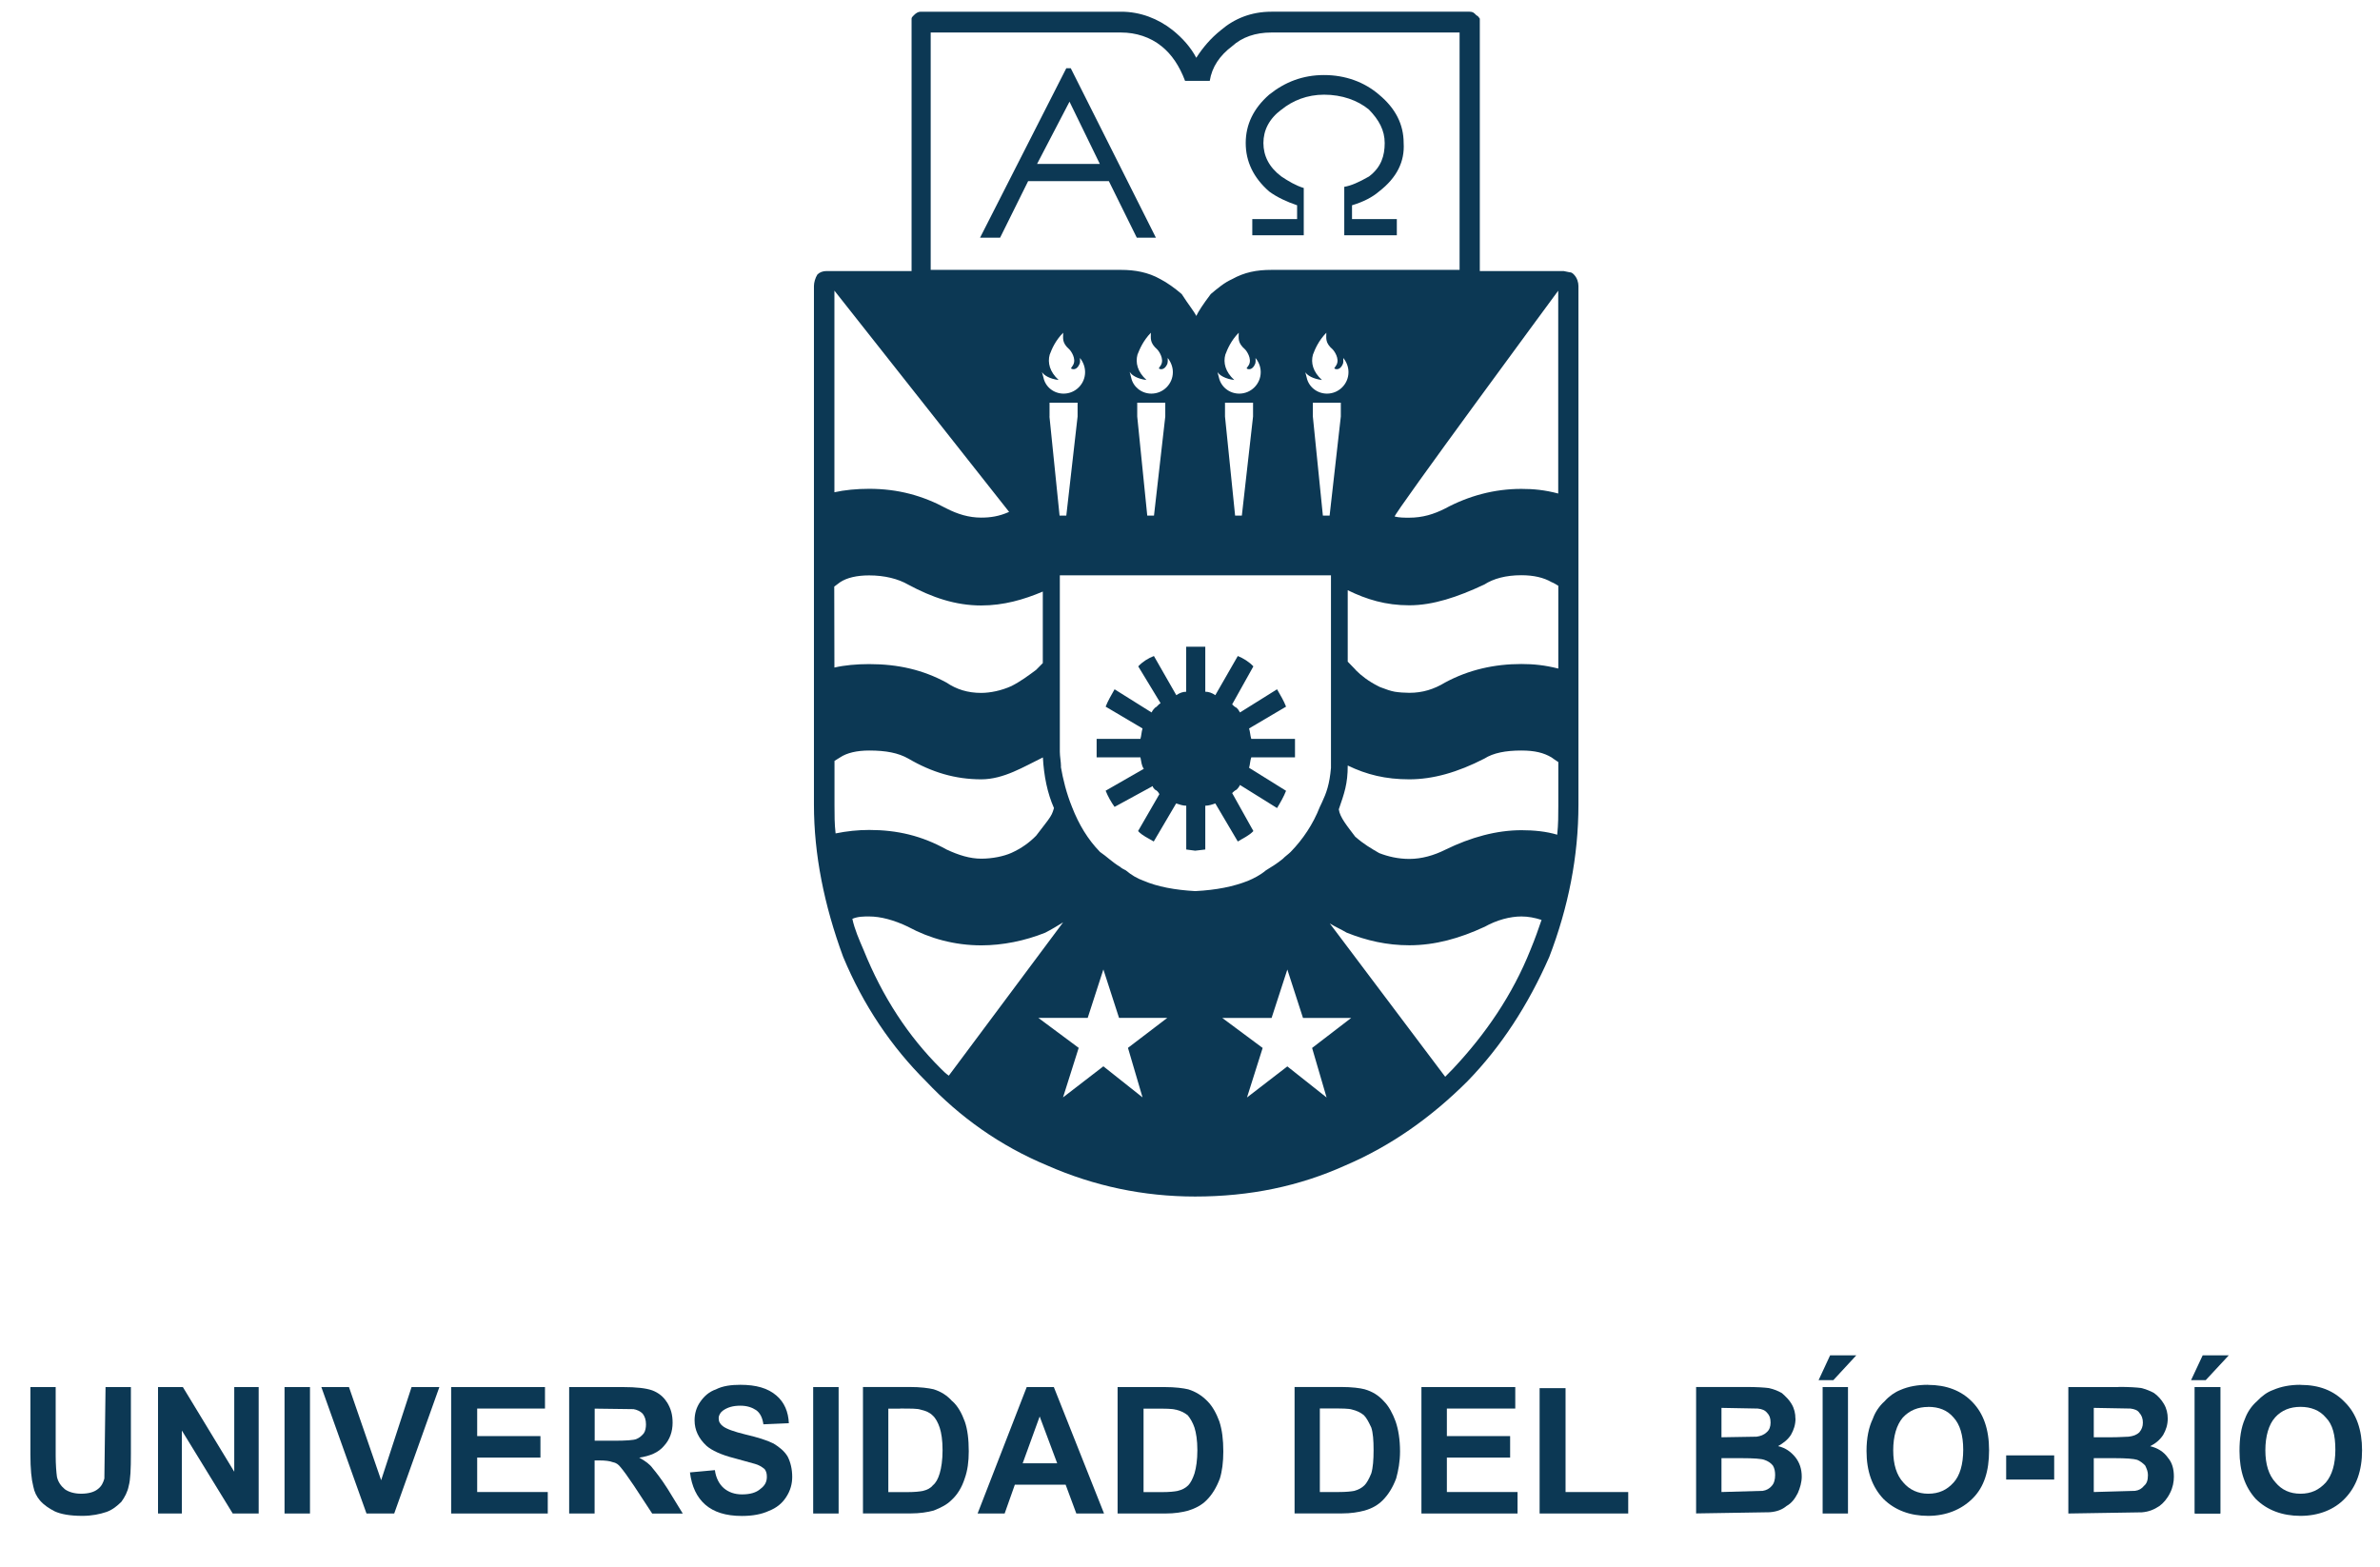 <?xml version="1.0" encoding="UTF-8"?>
<svg id="Capa_1" data-name="Capa 1" xmlns="http://www.w3.org/2000/svg" viewBox="0 0 282.55 185.99">
  <defs>
    <style>
      .cls-1 {
        fill-rule: evenodd;
      }

      .cls-1, .cls-2 {
        fill: #0c3854;
        stroke-width: 0px;
      }
    </style>
  </defs>
  <g>
    <path class="cls-2" d="m155.86,49.45l1.19,11.76h.8l1.33-11.76v-1.64h-3.32v1.64Zm-.91-5.31c.1.4.18.69.18.69.23,1.09,1.23,1.9,2.41,1.9,1.41,0,2.55-1.15,2.55-2.55,0-.63-.24-1.23-.62-1.68.02.32.01.57-.04.69-.33.81-.89.68-1.03.54l.26-.4c.42-.74-.29-1.7-.45-1.85-.91-.8-.75-1.3-.75-1.98-.93.96-1.33,1.92-1.59,2.6-.27.96,0,2.05,1.07,3.01-1.07-.13-1.74-.54-2-.95Zm-10.42,0c.11.4.18.69.18.69.24,1.09,1.23,1.9,2.41,1.9,1.41,0,2.55-1.15,2.55-2.55,0-.63-.24-1.23-.62-1.68.03.32.01.57-.04.69-.32.81-.89.68-1.02.54l.27-.4c.41-.74-.29-1.7-.45-1.85-.91-.8-.75-1.3-.75-1.98-.93.96-1.33,1.92-1.59,2.6-.27.96,0,2.05,1.06,3.01-1.06-.13-1.74-.54-2-.95Zm.9,5.31l1.2,11.76h.8l1.33-11.76v-1.64h-3.33v1.64Zm-10.42,0l1.19,11.76h.8l1.34-11.76v-1.64h-3.33v1.64Zm-.9-5.31c.1.4.18.69.18.69.23,1.09,1.22,1.9,2.4,1.9,1.41,0,2.55-1.15,2.55-2.55,0-.63-.25-1.23-.61-1.68.02.32,0,.57-.04.69-.34.81-.9.68-1.02.54l.26-.4c.42-.74-.29-1.7-.45-1.85-.9-.8-.75-1.3-.75-1.98-.92.96-1.32,1.92-1.59,2.6-.26.96,0,2.05,1.07,3.01-1.07-.13-1.73-.54-1.99-.95Zm-10.42,0c.1.4.19.69.19.69.22,1.09,1.21,1.9,2.39,1.9,1.41,0,2.55-1.15,2.55-2.55,0-.63-.24-1.23-.61-1.68.03.32.02.57-.04.69-.33.81-.88.68-1.03.54l.26-.4c.42-.74-.28-1.7-.45-1.85-.9-.8-.73-1.3-.73-1.98-.95.96-1.34,1.92-1.6,2.6-.27.96,0,2.05,1.06,3.01-1.06-.13-1.73-.54-1.99-.95Zm.9,5.31l1.2,11.76h.8l1.34-11.76v-1.64h-3.33v1.64ZM144.94,3.58c1.6-1.37,3.6-2.19,5.99-2.19h23.54c.4,0,.53.14.8.42.28.13.28.27.41.4v29.97h9.96l.68.14c.26,0,.4.14.53.27.4.41.54.96.54,1.37v61.57c0,6.15-1.2,12.18-3.46,18.07-2.52,5.74-5.73,10.67-9.72,14.77-4.25,4.24-9.04,7.66-14.5,9.99-5.45,2.46-11.31,3.69-17.83,3.69-6.11,0-11.97-1.23-17.56-3.69-5.6-2.33-10.38-5.75-14.38-9.99-4.12-4.1-7.45-9.03-9.84-14.77-2.27-6.16-3.47-12.19-3.47-18.07v-61.57c0-.41.15-.96.41-1.37.26-.27.66-.41,1.06-.41h10.12V2.21c0-.13.13-.27.27-.4.26-.27.53-.42.8-.42h23.82c2.26,0,4.38.82,6.11,2.19,1.19.96,2.15,2.05,2.8,3.28.79-1.23,1.72-2.32,2.92-3.28Zm-1.32,6.02h-2.93c-.67-1.78-1.59-3.15-2.79-4.11-1.34-1.09-3.06-1.63-4.79-1.63h-22.62v28.18h22.62c1.59,0,3.19.27,4.65,1.1.8.41,1.74,1.09,2.53,1.77.79,1.24,1.47,2.05,1.73,2.6.26-.55.79-1.37,1.72-2.6.81-.68,1.61-1.36,2.53-1.77,1.47-.82,2.92-1.1,4.66-1.1h22.35V3.86h-22.35c-1.87,0-3.46.54-4.66,1.63-1.46,1.1-2.39,2.46-2.65,4.11Zm21.95,51.72c.53.14,1.2.14,1.73.14,1.59,0,2.92-.41,4.26-1.09,2.8-1.51,5.85-2.33,9.05-2.33,1.46,0,2.79.13,4.38.55v-24.08s-19.68,26.69-19.42,26.82Zm-4.65,18.2c.67.69,1.59,1.38,2.66,1.92l.26.13c.79.3,1.22.45,1.74.55.48.08,1.2.13,1.73.13,1.59,0,2.92-.42,4.26-1.23,2.8-1.51,5.85-2.19,9.05-2.19,1.46,0,2.79.14,4.38.54v-9.83c-.25-.14-.52-.33-.8-.43-.93-.54-2.12-.82-3.59-.82-1.85,0-3.32.41-4.39,1.1-3.19,1.5-6.11,2.47-8.91,2.47s-5.06-.69-7.31-1.79v8.48c.26.28.93.96.93.96Zm-61.86-45.02v23.94c1.19-.27,2.66-.41,4.12-.41,3.45,0,6.38.82,9.18,2.33,1.33.68,2.66,1.09,4.12,1.09,1.07,0,2.12-.14,3.32-.68l-20.75-26.28Zm0,44.75c1.19-.28,2.66-.41,4.12-.41,3.45,0,6.38.68,9.18,2.19,1.19.81,2.53,1.23,4.12,1.23,1.07,0,2.4-.27,3.59-.81,1.07-.54,2-1.23,2.93-1.92l.8-.81v-8.49c-2.27.96-4.65,1.65-7.32,1.65-3.06,0-5.85-.96-8.65-2.47-1.2-.69-2.79-1.1-4.65-1.1-1.46,0-2.66.28-3.46.82l-.68.51s.02,9.61.02,9.61Zm26.88,11.77c.26,1.5.66,3.14,1.33,4.79.8,2.05,1.86,3.83,3.32,5.33.8.54,1.47,1.23,2.4,1.78.14.14.39.27.67.41.66.55,1.33.96,2.13,1.24,1.59.69,3.72,1.09,6.11,1.22,2.53-.13,4.53-.54,6.26-1.22.66-.28,1.46-.68,2.12-1.24.67-.41,1.34-.82,2.01-1.37.26-.28.66-.55.93-.82,1.46-1.5,2.66-3.29,3.46-5.33.1-.2.16-.34.26-.55.53-1.13.9-2.15,1.07-4.1v-22.86h-32.19v20.94c0,.55.14,1.24.14,1.79Zm-.81,4.92c-.79-1.78-1.2-3.83-1.32-6.02-2.27,1.1-4.65,2.6-7.32,2.6-3.06,0-5.85-.82-8.65-2.46-1.2-.68-2.66-.96-4.65-.96-1.46,0-2.66.28-3.46.82l-.66.41v5.33c0,1.09,0,2.19.13,3.28,1.33-.27,2.66-.41,3.99-.41,3.33,0,6.25.69,9.18,2.32,1.45.68,2.79,1.09,4.12,1.09s2.67-.28,3.59-.69c1.19-.54,2.14-1.23,2.93-2.04l1.06-1.38c.53-.68.8-1.09.93-1.5l.13-.41Zm-17.29,14.1c-1.72-.83-3.32-1.24-4.65-1.24-.67,0-1.33,0-2,.28.26,1.23.8,2.46,1.33,3.69,2.26,5.61,5.32,10.27,9.18,14.1.27.27.54.55.94.83l13.57-18.2c-.67.41-1.33.82-2.13,1.23-2.39.96-5.05,1.5-7.58,1.5-3.18,0-6.12-.82-8.65-2.18Zm23.15,16.55l4.65,3.69-1.73-5.88,4.67-3.56h-5.73l-1.86-5.75-1.86,5.75h-5.86l4.79,3.56-1.86,5.88,4.79-3.69Zm53.88-27.5c.13-1.23.13-2.33.13-3.42v-5.2c-.39-.27-.65-.42-.8-.55-.93-.55-1.99-.82-3.59-.82-1.85,0-3.32.28-4.39.96-3.19,1.64-6.11,2.46-8.91,2.46s-5.06-.55-7.31-1.64c0,2.19-.4,3.28-1.06,5.2.12.96,1.05,2.05,1.98,3.29h.02c.93.82,1.86,1.37,2.8,1.91,1.06.41,2.24.69,3.58.69,1.46,0,2.92-.42,4.26-1.09,3.06-1.5,6.12-2.32,9.05-2.32,1.46,0,2.93.14,4.26.54Zm-8.65,10.95c-2.93,1.36-5.85,2.18-8.91,2.18-2.66,0-5.06-.55-7.44-1.5-.67-.4-1.34-.68-2-1.09l13.7,18.2.94-.96c3.86-4.11,7.05-8.76,9.18-14.1.59-1.43.92-2.4,1.32-3.56-.8-.26-1.59-.41-2.39-.41-1.33,0-2.92.41-4.39,1.24Zm-18.73,20.25l-1.72-5.88,4.64-3.56h-5.72l-1.86-5.75-1.87,5.75h-5.85l4.79,3.56-1.86,5.88,4.79-3.69,4.66,3.69Z"/>
    <path class="cls-2" d="m152.12,13.02c-1.46,1.09-2.13,2.46-2.13,3.96s.66,2.87,2.13,3.97c.8.54,1.73,1.09,2.66,1.37v5.61h-6.11v-1.92h5.32v-1.64c-1.19-.4-2.39-.95-3.32-1.64-1.87-1.64-2.78-3.56-2.78-5.75s.92-4.11,2.78-5.74c1.87-1.5,3.99-2.33,6.52-2.33s4.79.83,6.53,2.33c1.98,1.64,2.92,3.56,2.92,5.74.14,2.19-.8,4.11-2.92,5.75-.8.69-1.87,1.24-3.21,1.64v1.64h5.32v1.92h-6.24v-5.75c.8-.13,1.73-.54,2.94-1.23,1.45-1.1,1.86-2.46,1.86-3.97s-.68-2.75-1.88-3.98c-1.33-1.09-3.19-1.76-5.32-1.76-1.99,0-3.72.69-5.06,1.78Z"/>
    <path class="cls-2" d="m134.96,28.22l-3.32-6.72h-9.58l-3.33,6.72h-2.38l10.24-20.12h.53l10.11,20.12h-2.26Zm-4.39-8.76l-3.6-7.39-3.85,7.39h7.45Z"/>
    <path class="cls-2" d="m140.82,82.12v-5.34h2.27v5.34c.39,0,.79.13,1.19.41l2.67-4.65c.66.27,1.33.68,1.85,1.23l-2.52,4.51c.14.14.26.28.53.41.14.14.26.28.4.55l4.4-2.75c.4.69.8,1.37,1.07,2.06l-4.39,2.59c.13.41.13.82.26,1.24h5.19v2.19h-5.19c-.14.41-.14.82-.26,1.24l4.39,2.73c-.27.69-.66,1.37-1.07,2.05l-4.4-2.74c-.14.28-.26.41-.4.55-.26.13-.39.28-.53.41l2.52,4.51c-.52.55-1.19.83-1.85,1.24l-2.67-4.52c-.4.14-.8.27-1.19.27v5.2l-1.2.14-1.06-.14v-5.2c-.41,0-.8-.14-1.2-.27l-2.66,4.52c-.67-.41-1.34-.68-1.86-1.24l2.53-4.38c-.14-.27-.26-.41-.54-.55-.13-.14-.25-.27-.25-.41l-4.53,2.47c-.4-.55-.79-1.24-1.06-1.92l4.53-2.6c-.28-.4-.28-.81-.4-1.36h-5.2v-2.19h5.2c.12-.42.12-.82.25-1.24l-4.38-2.59c.27-.69.67-1.37,1.06-2.06l4.39,2.75c.14-.27.27-.41.4-.55.28-.13.4-.41.67-.55l-2.65-4.37c.52-.56,1.19-.97,1.86-1.23l2.66,4.65c.4-.28.79-.41,1.2-.41Z"/>
  </g>
  <g>
    <path class="cls-2" d="m15.53,164.67h-3l-.14,10.86c-.13.47-.33.93-.8,1.27-.41.33-1.08.53-1.96.53-.79,0-1.47-.2-1.93-.53-.48-.4-.81-.88-.94-1.48-.07-.53-.15-1.41-.15-2.54v-8.11h-3v7.98c0,1.75.12,2.95.34,3.81.13.68.4,1.21.8,1.68.47.54,1.08.94,1.74,1.28.73.34,1.81.54,3.29.54,1.14,0,2.07-.2,2.88-.47.74-.27,1.29-.75,1.75-1.2.4-.54.75-1.22.87-1.88.21-.75.26-2.01.26-3.83v-7.91Z"/>
    <path class="cls-2" d="m30.7,164.67h-2.89v10.05l-6.1-10.05h-2.95v15.01h2.83v-9.85l6.04,9.85h3.08v-15.01Z"/>
    <path class="cls-2" d="m33.78,164.67v15.01h3.02v-15.01h-3.02Z"/>
    <path class="cls-2" d="m48.86,164.67l-3.61,11.06-3.82-11.06h-3.28l5.36,15.01h3.29l5.36-15.01h-3.3Z"/>
    <path class="cls-2" d="m56.65,177.13v-4.09h7.51v-2.55h-7.51v-3.27h8.05v-2.55h-11.14v15.01h11.47v-2.55h-8.38Z"/>
    <path class="cls-2" d="m79.18,166.48c-.41-.67-1.01-1.14-1.75-1.42-.74-.26-1.88-.39-3.48-.39h-6.38v15.01h3.02v-6.3h.6c.67,0,1.21.07,1.54.2.41.07.68.27.95.61.34.4.87,1.13,1.6,2.22l2.15,3.28h3.63l-1.81-2.95c-.81-1.27-1.42-2.01-1.75-2.41-.33-.47-.87-.88-1.61-1.28,1.28-.2,2.28-.6,2.95-1.41.68-.74,1.01-1.68,1.01-2.74,0-.95-.2-1.67-.66-2.42Zm-4.02.8c.46.07.87.27,1.13.54.26.34.4.73.4,1.27,0,.4-.07.8-.26,1.07-.28.34-.54.54-.88.68-.32.14-1.27.2-2.67.2h-2.28v-3.81l4.57.06Z"/>
    <path class="cls-2" d="m85.01,164.94c-.81.27-1.4.8-1.87,1.47-.47.67-.68,1.41-.68,2.21,0,1.14.47,2.14,1.41,3.02.61.54,1.74,1.08,3.34,1.48l2.42.67c.47.13.8.34,1.14.61.2.27.27.53.27.93,0,.54-.2,1.01-.74,1.41-.53.48-1.28.67-2.22.67-.88,0-1.6-.27-2.15-.74-.53-.46-.94-1.2-1.06-2.14l-2.96.27c.21,1.67.81,2.95,1.82,3.83,1,.87,2.41,1.34,4.35,1.34,1.27,0,2.35-.2,3.22-.61.87-.34,1.54-.87,2.02-1.61.53-.8.73-1.61.73-2.42,0-.93-.2-1.74-.54-2.41-.4-.67-1.01-1.14-1.68-1.55-.8-.4-1.88-.73-3.28-1.06-1.41-.34-2.34-.68-2.75-1.01-.34-.27-.48-.54-.48-.94,0-.34.2-.67.48-.88.54-.4,1.21-.6,2.09-.6.8,0,1.4.21,1.88.53.47.34.74.88.86,1.68l3.02-.13c-.06-1.35-.53-2.48-1.48-3.29-1.01-.87-2.4-1.27-4.28-1.27-1.08,0-2.09.13-2.89.54Z"/>
    <path class="cls-2" d="m99.56,164.67h-3.02v15.01h3.02v-15.01Z"/>
    <path class="cls-2" d="m113.04,166.34c-.6-.68-1.34-1.14-2.21-1.41-.61-.14-1.54-.27-2.88-.27h-5.5v15.01h5.7c1.02,0,1.96-.14,2.69-.34.88-.34,1.61-.73,2.08-1.21.73-.65,1.27-1.53,1.61-2.6.34-.94.48-2.01.48-3.21,0-1.41-.14-2.62-.48-3.57-.34-.93-.8-1.8-1.47-2.4Zm-6.17.88c1.27,0,2.07,0,2.42.13.6.13,1.08.34,1.41.67.39.34.66.88.86,1.47.2.61.34,1.48.34,2.68,0,1.14-.14,2.08-.34,2.75-.2.67-.47,1.14-.81,1.41-.27.34-.66.54-1.19.67-.35.07-.96.14-1.82.14h-2.28v-9.91h1.41Z"/>
    <path class="cls-2" d="m125.11,164.67h-3.22l-5.83,15.01h3.21l1.21-3.42h6.03l1.27,3.42h3.29l-5.96-15.01Zm.4,9.05h-4.1l2.02-5.56,2.08,5.56Z"/>
    <path class="cls-2" d="m141.07,164.94c-.6-.14-1.53-.27-2.82-.27h-5.57v15.01h5.7c1.07,0,1.95-.14,2.68-.34.87-.27,1.62-.67,2.15-1.21.67-.65,1.21-1.53,1.61-2.6.27-.87.41-1.95.41-3.21,0-1.41-.14-2.55-.47-3.57-.34-.93-.81-1.8-1.41-2.4-.66-.68-1.41-1.14-2.28-1.41Zm-1.47,2.41c.53.13,1,.34,1.41.67.33.41.6.88.8,1.47.19.61.34,1.48.34,2.68,0,1.14-.14,2.08-.34,2.75-.2.61-.47,1.14-.74,1.41-.34.34-.74.54-1.28.67-.34.07-.94.14-1.81.14h-2.22v-9.91h1.34c1.27,0,2.07,0,2.49.13Z"/>
    <path class="cls-2" d="m165.68,168.74c-.34-.93-.8-1.8-1.4-2.4-.61-.68-1.34-1.14-2.28-1.41-.54-.14-1.48-.27-2.82-.27h-5.49v15.01h5.62c1.07,0,1.94-.14,2.69-.34.94-.27,1.6-.67,2.14-1.21.66-.65,1.21-1.53,1.61-2.6.26-.94.46-2.01.46-3.21,0-1.41-.2-2.62-.53-3.57Zm-8.98-1.53h1.34c1.27,0,2.08,0,2.48.13.54.13,1,.34,1.4.67.34.34.6.88.88,1.47.2.61.27,1.48.27,2.68,0,1.14-.07,2.08-.27,2.75-.27.67-.54,1.14-.8,1.41-.34.34-.75.54-1.21.67-.35.07-.93.14-1.88.14h-2.22v-9.91Z"/>
    <path class="cls-2" d="m251.51,164.67h-5.96v15.01l8.72-.14c.81-.06,1.47-.33,2.08-.74.46-.33.94-.87,1.27-1.55.34-.66.46-1.34.46-1.94,0-.93-.2-1.67-.73-2.28-.46-.67-1.21-1.14-2.09-1.34.67-.34,1.15-.74,1.55-1.34.34-.6.54-1.21.54-1.94,0-.61-.13-1.2-.46-1.75-.28-.47-.68-.94-1.16-1.28-.47-.27-1-.46-1.54-.6-.54-.07-1.41-.13-2.68-.13Zm-.93,5.96h-2.01v-3.49l4.36.08c.46.06.86.19,1.06.52.27.28.41.68.41,1.15s-.14.8-.41,1.14c-.34.33-.74.46-1.28.53-.33,0-1.07.07-2.14.07Zm-2.01,2.48h2.47c1.35,0,2.29.07,2.69.2.34.14.68.4.94.67.2.41.33.73.33,1.14,0,.6-.13,1-.47,1.28-.26.33-.6.53-1.06.59l-4.9.14v-4.02Z"/>
    <path class="cls-2" d="m228.91,164.4c-1.27,0-2.35.2-3.29.61-.66.26-1.34.73-1.88,1.34-.67.6-1.14,1.34-1.4,2.08-.48,1-.75,2.27-.75,3.82,0,2.42.68,4.29,2.01,5.7,1.35,1.33,3.16,2.01,5.3,2.01s3.96-.74,5.3-2.08c1.34-1.34,1.94-3.21,1.94-5.7s-.66-4.35-1.94-5.69c-1.34-1.42-3.16-2.08-5.3-2.08Zm0,2.62c1.27,0,2.28.39,3.02,1.27.74.8,1.14,2.08,1.14,3.82s-.4,3.08-1.14,3.89c-.79.88-1.74,1.33-3.02,1.33-1.2,0-2.21-.46-2.95-1.33-.8-.87-1.2-2.14-1.2-3.82s.4-3.01,1.13-3.88c.81-.88,1.82-1.27,3.02-1.27Z"/>
    <path class="cls-2" d="m238.17,175.65h5.7v-2.87h-5.7v2.87Z"/>
    <path class="cls-2" d="m273.11,164.4c-1.22,0-2.29.2-3.24.61-.74.26-1.34.73-1.93,1.34-.68.6-1.15,1.34-1.42,2.08-.47,1.06-.65,2.34-.65,3.82,0,2.42.65,4.29,1.93,5.7,1.34,1.33,3.15,2.01,5.31,2.01s4.02-.74,5.29-2.08c1.35-1.41,2.02-3.28,2.02-5.7s-.67-4.35-2.02-5.69c-1.34-1.42-3.09-2.08-5.29-2.08Zm-3.03,3.89c.79-.88,1.81-1.27,3.03-1.27s2.27.39,3.01,1.27c.8.8,1.13,2.08,1.13,3.82s-.4,3.02-1.13,3.89c-.81.88-1.74,1.33-3.01,1.33s-2.23-.46-2.96-1.33c-.8-.87-1.21-2.14-1.21-3.82s.41-3.08,1.14-3.88Z"/>
    <path class="cls-2" d="m263.59,164.67h-3.03v15.01h3.03v-15.01Z"/>
    <path class="cls-2" d="m179.89,167.22v-2.55h-11.14v15.01h11.41v-2.55h-8.39v-4.09h7.51v-2.55h-7.51v-3.27h8.11Z"/>
    <path class="cls-2" d="m193.3,179.68v-2.55h-7.44v-12.33h-3.08v14.88h10.52Z"/>
    <path class="cls-2" d="m219.39,164.67h-3.01v15.01h3.01v-15.01Z"/>
    <path class="cls-2" d="m213.15,168.42c0-.61-.13-1.2-.46-1.75-.27-.47-.68-.87-1.14-1.28-.47-.27-.93-.46-1.55-.6-.54-.07-1.41-.13-2.67-.13h-5.97v15.01l8.72-.14c.87-.06,1.53-.33,2.01-.74.6-.33,1.01-.87,1.35-1.55.26-.6.46-1.27.46-1.94,0-.93-.27-1.67-.74-2.28-.54-.67-1.2-1.14-2.07-1.34.6-.34,1.14-.74,1.53-1.34.34-.6.54-1.21.54-1.94Zm-3.35-.68c.27.28.4.61.4,1.15,0,.46-.13.87-.46,1.14-.34.33-.74.46-1.2.53l-4.17.07v-3.49l4.3.08c.53.06.86.19,1.13.52Zm-5.43,5.37h2.42c1.4,0,2.34.07,2.67.2.41.14.74.34,1.01.67.21.34.27.73.27,1.14,0,.53-.13,1-.4,1.28-.27.33-.66.53-1.07.59l-4.9.14v-4.02Z"/>
    <polygon class="cls-1" points="215.9 163.85 217.27 160.9 220.38 160.9 217.65 163.85 215.9 163.85"/>
    <rect class="cls-2" x="260.57" y="164.67" width="3.02" height="15.01"/>
    <polygon class="cls-1" points="260.12 163.85 261.5 160.9 264.6 160.9 261.86 163.85 260.12 163.85"/>
  </g>
</svg>